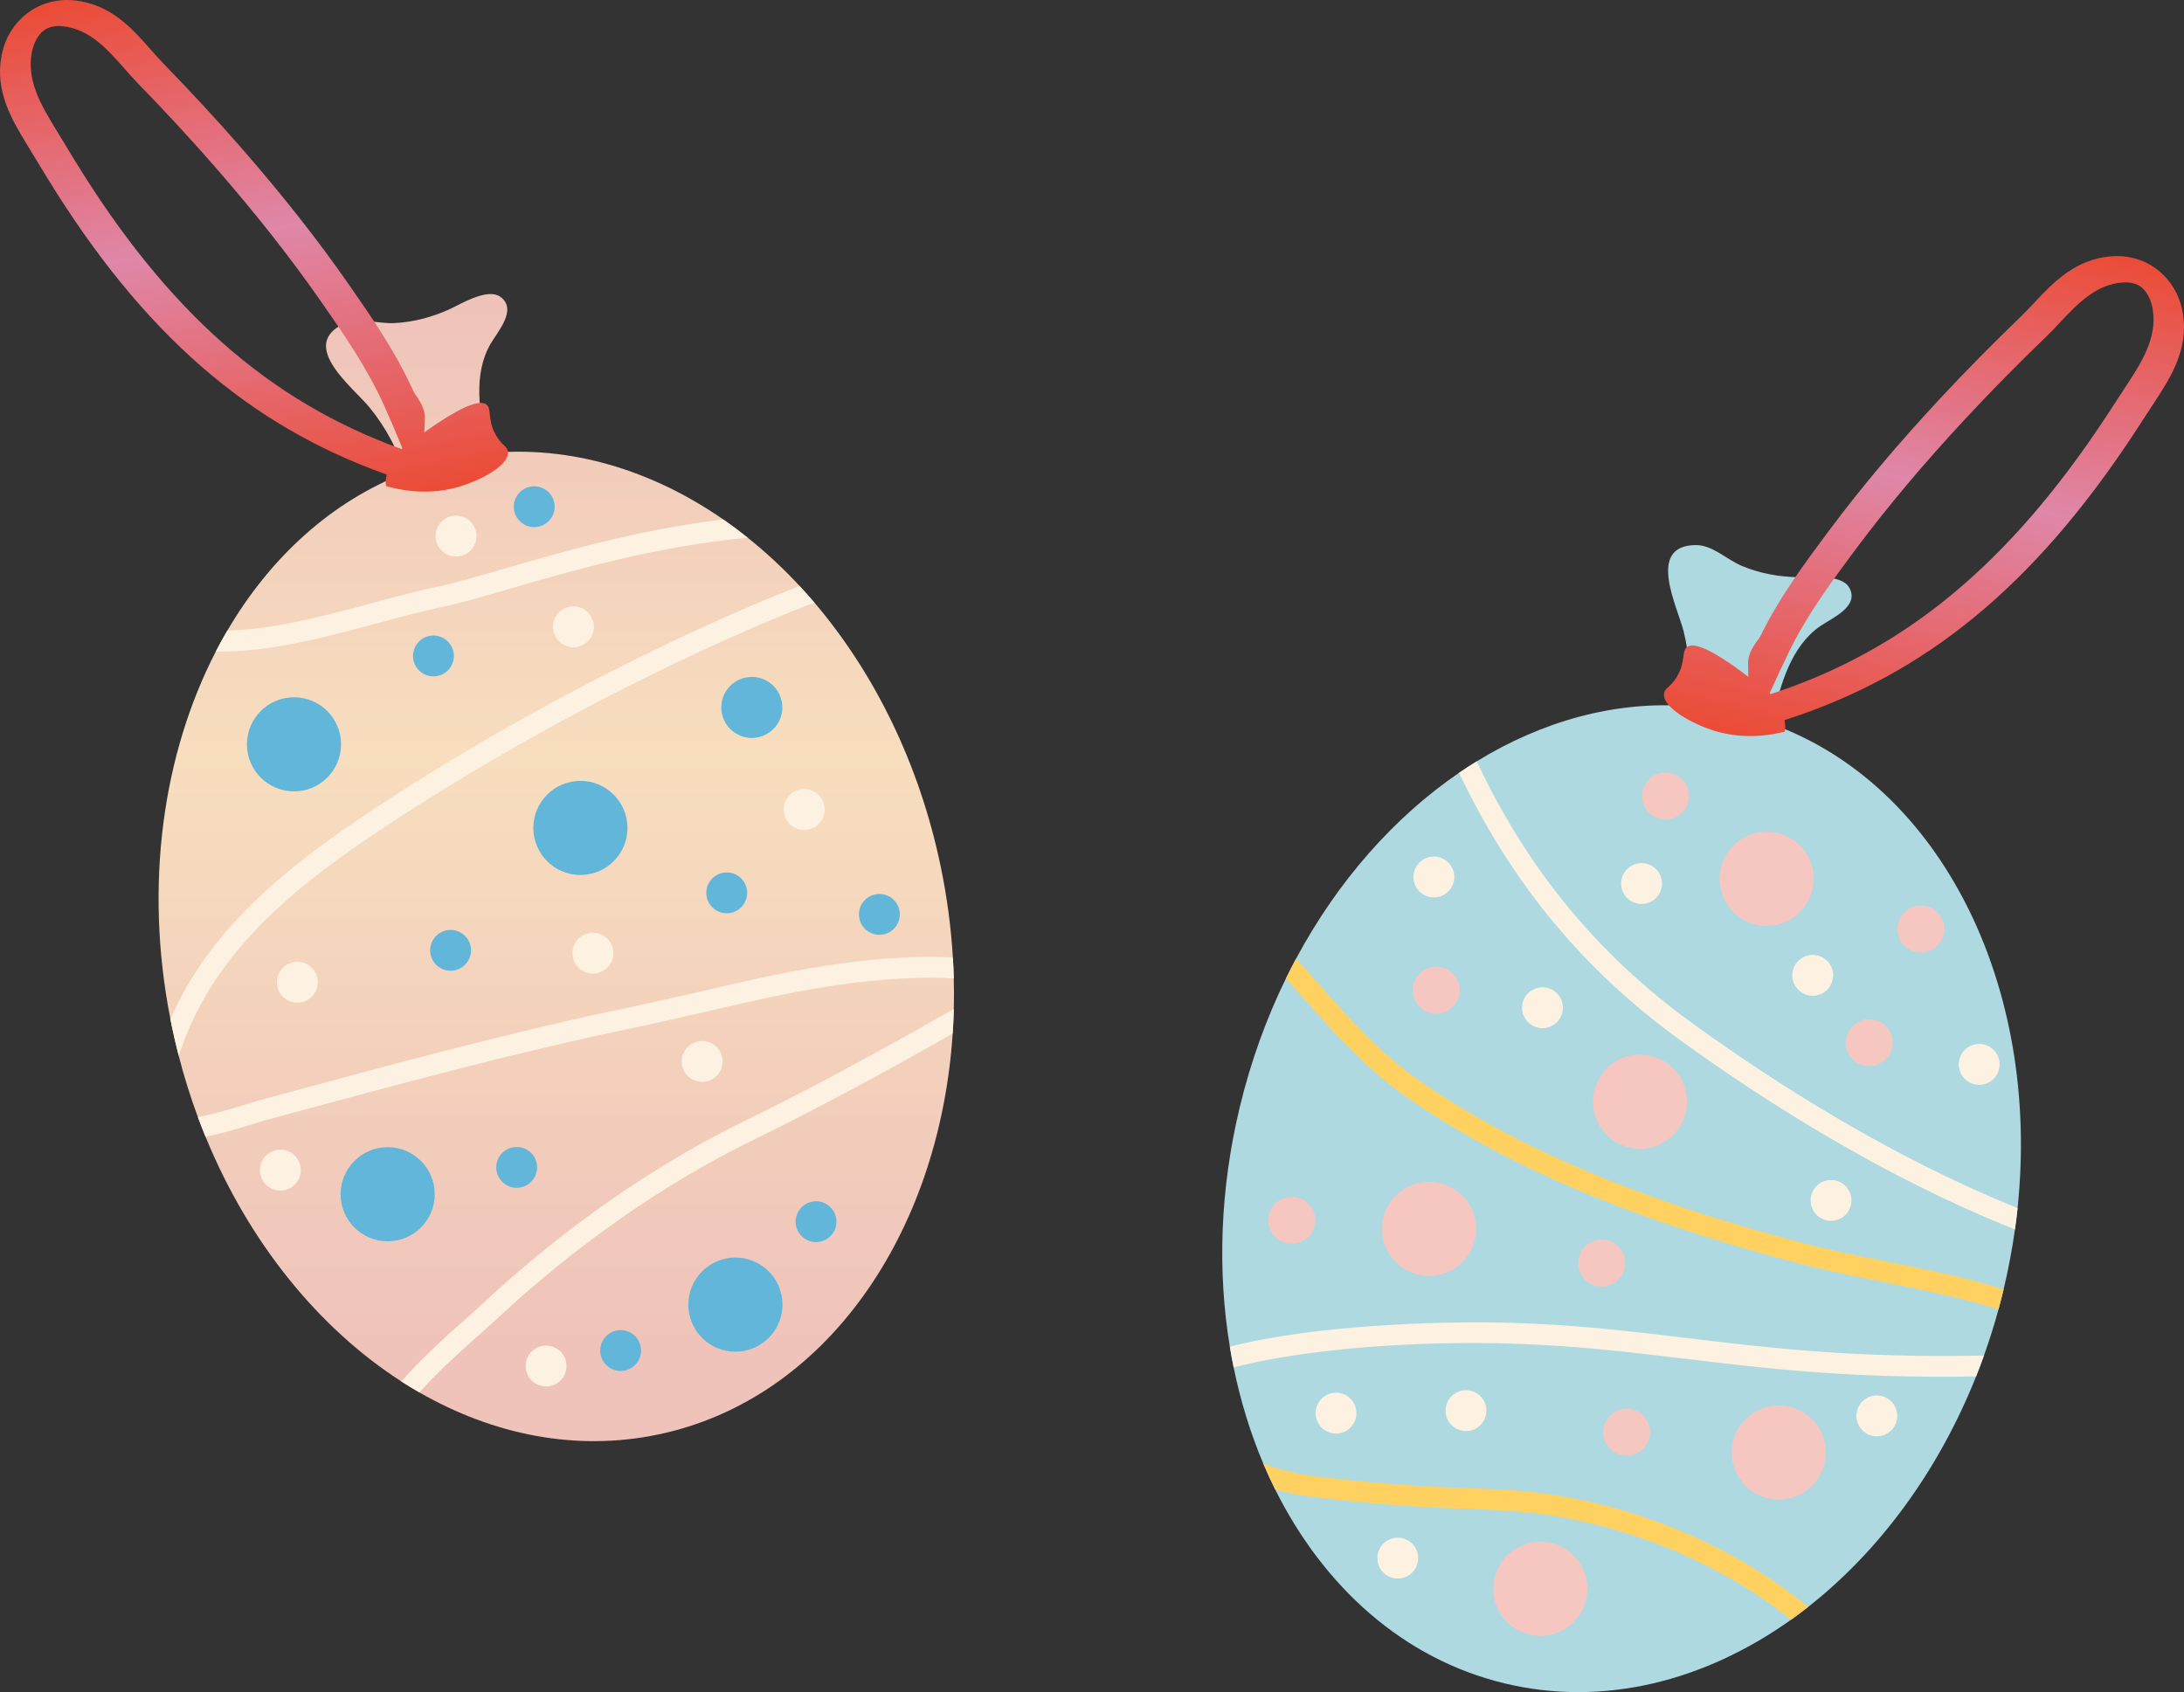 <?xml version="1.0" encoding="UTF-8"?>
<svg id="_レイヤー_2" data-name="レイヤー 2" xmlns="http://www.w3.org/2000/svg" xmlns:xlink="http://www.w3.org/1999/xlink" viewBox="0 0 225.341 174.607">
  <rect x="0" y="0" width="225.341" height="174.607" fill="#333333" stroke="none"/>
  <defs>
    <style>
      .cls-1 {
        fill: url(#_名称未設定グラデーション_55-2);
      }

      .cls-1, .cls-2, .cls-3, .cls-4, .cls-5, .cls-6, .cls-7, .cls-8 {
        stroke-width: 0px;
      }

      .cls-2 {
        fill: url(#_名称未設定グラデーション_64);
      }

      .cls-3 {
        fill: url(#_名称未設定グラデーション_55);
      }

      .cls-4 {
        fill: #f6c7c0;
      }

      .cls-5 {
        fill: #aed9e1;
      }

      .cls-6 {
        fill: #ffd161;
      }

      .cls-7 {
        fill: #fdf2e1;
      }

      .cls-8 {
        fill: #62b6d9;
      }
    </style>
    <linearGradient id="_名称未設定グラデーション_64" data-name="名称未設定グラデーション 64" x1="57.396" y1="148.709" x2="57.396" y2="30.344" gradientUnits="userSpaceOnUse">
      <stop offset=".064" stop-color="#efc2ba"/>
      <stop offset=".598" stop-color="#f7debe"/>
      <stop offset="1" stop-color="#efc2ba"/>
    </linearGradient>
    <linearGradient id="_名称未設定グラデーション_55" data-name="名称未設定グラデーション 55" x1="-1482.249" y1="-289.442" x2="-1482.249" y2="-347.045" gradientTransform="translate(1541.763 34.841) rotate(-11.759)" gradientUnits="userSpaceOnUse">
      <stop offset="0" stop-color="#eb4b36"/>
      <stop offset=".52" stop-color="#df87a9"/>
      <stop offset="1" stop-color="#eb4b36"/>
    </linearGradient>
    <linearGradient id="_名称未設定グラデーション_55-2" data-name="名称未設定グラデーション 55" x1="1981.896" y1="70.272" x2="1981.896" y2="12.67" gradientTransform="translate(-1717.535 -455.302) rotate(13.604)" xlink:href="#_名称未設定グラデーション_55"/>
  </defs>
  <g id="il">
    <g id="_水風船_ピンク_" data-name="水風船（ピンク）">
      <g>
        <path class="cls-2" d="M97.057,89.403c.66,3.17,1.074,6.317,1.259,9.417.043.722.075,1.438.092,2.152.029,1.059.029,2.111.003,3.156-.021.845-.059,1.688-.116,2.521-1.369,20.705-13.143,37.785-30.416,41.38-8.45,1.759-16.982.033-24.608-4.348-.628-.359-1.252-.739-1.865-1.134-8.494-5.474-15.71-14.294-20.195-25.24-.275-.665-.537-1.342-.791-2.026-.758-2.049-1.424-4.169-1.984-6.35-.256-.993-.49-1.998-.702-3.016-.051-.247-.1-.494-.149-.741-2.737-13.936-.754-27.431,4.684-37.949.377-.73.77-1.444,1.18-2.146l.003-.001c4.416-7.54,10.712-13.319,18.364-16.283-.826-2.374-1.94-4.623-3.715-6.784-1.647-2.006-7.32-6.348-2.67-8.578,1.561-.749,3.485-.014,5.218-.092,1.983-.09,3.845-.601,5.594-1.367,1.174-.515,4.022-2.329,5.388-1.341,1.785,1.29-.277,3.573-1.01,4.84-1.841,3.176-1.134,7.155-.412,10.553.038.184.08.438.121.741,8.481-.835,16.906,1.719,24.287,6.83.855.594,1.697,1.221,2.524,1.881,1.875,1.499,3.672,3.17,5.369,4.996.518.557,1.027,1.133,1.53,1.719,6.137,7.213,10.8,16.554,13.018,27.208Z"/>
        <path class="cls-7" d="M18.893,107.672c-.167.446-.321.864-.458,1.259-.256-.993-.49-1.998-.702-3.016-.051-.247-.1-.494-.149-.741,4.138-9.573,12.485-16.061,20.948-21.651,22.65-14.96,43.453-22.853,43.659-22.928.106-.041.211-.08.318-.118.518.557,1.027,1.133,1.53,1.719-.366.134-.73.27-1.093.405-.205.078-20.795,7.891-43.233,22.714-8.584,5.669-17.034,12.266-20.712,22.073l-.108.285Z"/>
        <path class="cls-7" d="M98.316,98.819c.043.722.075,1.438.092,2.152-3.852-.285-8.542.215-10.739.494-4.979.639-10.049,1.813-14.954,2.951-2.364.547-4.815,1.112-7.2,1.608-11.948,2.49-23.844,5.7-35.352,8.818l-2.766.748c-.246.068-.655.194-1.128.342-1.947.605-3.638,1.083-5.059,1.373-.275-.665-.537-1.342-.791-2.026,1.282-.248,3.022-.714,5.21-1.394.517-.16.923-.288,1.208-.364l2.763-.748c11.541-3.128,23.466-6.358,35.476-8.85,2.371-.499,4.802-1.054,7.153-1.599,4.955-1.149,10.079-2.336,15.165-2.987,2.717-.349,7.116-.777,10.92-.521Z"/>
        <path class="cls-7" d="M77.141,55.48c-9.642.926-18.152,3.409-24.582,5.287-2.684.783-5.005,1.461-6.8,1.834-2.071.431-4.316,1.035-6.691,1.672-5.388,1.45-11.406,3.067-16.799,2.952.377-.73.77-1.444,1.18-2.146l.003-.001c4.813-.12,10.201-1.57,15.06-2.875,2.406-.649,4.68-1.259,6.811-1.702,1.711-.356,3.993-1.023,6.636-1.795,6.001-1.75,13.786-4.022,22.659-5.108.855.594,1.697,1.221,2.524,1.881Z"/>
        <path class="cls-7" d="M97.929,104.39c.146-.085.309-.171.482-.262-.021.845-.059,1.688-.116,2.521-7.87,4.478-14.199,7.854-20.433,10.904-9.363,4.583-18.355,10.854-26.718,18.646-.511.476-1.126,1.023-1.778,1.602-1.779,1.583-4.109,3.659-6.095,5.879-.628-.359-1.252-.739-1.865-1.134,2.076-2.376,4.538-4.57,6.534-6.346.642-.572,1.247-1.111,1.74-1.57,8.52-7.937,17.683-14.329,27.241-19.004,6.373-3.12,12.853-6.585,21.008-11.237Z"/>
        <circle class="cls-8" cx="30.335" cy="76.806" r="4.856"/>
        <circle class="cls-8" cx="59.886" cy="85.432" r="4.856"/>
        <circle class="cls-8" cx="39.999" cy="123.231" r="4.856"/>
        <path class="cls-8" d="M80.633,133.633c.547,2.626-1.139,5.197-3.765,5.744-2.626.547-5.197-1.139-5.744-3.765s1.139-5.197,3.765-5.744,5.197,1.139,5.744,3.765Z"/>
        <path class="cls-8" d="M48.555,97.632c.237,1.139-.494,2.255-1.634,2.492s-2.255-.494-2.492-1.633.494-2.255,1.633-2.492,2.255.494,2.492,1.633Z"/>
        <path class="cls-8" d="M77.045,91.702c.237,1.139-.494,2.255-1.633,2.492s-2.255-.494-2.492-1.633.494-2.255,1.634-2.492c1.139-.237,2.255.494,2.492,1.633Z"/>
        <path class="cls-7" d="M74.515,109.102c.237,1.139-.494,2.255-1.634,2.492s-2.255-.494-2.492-1.633.494-2.255,1.633-2.492,2.255.494,2.492,1.634Z"/>
        <path class="cls-7" d="M58.408,140.53c.237,1.139-.494,2.255-1.633,2.492s-2.255-.494-2.492-1.633.494-2.255,1.633-2.492,2.255.494,2.492,1.634Z"/>
        <path class="cls-7" d="M61.23,64.251c.237,1.139-.494,2.255-1.634,2.492s-2.255-.494-2.492-1.634.494-2.255,1.633-2.492,2.255.494,2.492,1.633Z"/>
        <path class="cls-7" d="M63.241,97.927c.237,1.139-.494,2.255-1.633,2.492s-2.255-.494-2.492-1.633.494-2.255,1.634-2.492,2.255.494,2.492,1.633Z"/>
        <circle class="cls-7" cx="82.98" cy="83.529" r="2.107"/>
        <path class="cls-7" d="M49.119,54.886c.237,1.139-.494,2.255-1.633,2.492s-2.255-.494-2.492-1.634.494-2.255,1.633-2.492,2.255.494,2.492,1.633Z"/>
        <circle class="cls-7" cx="30.679" cy="101.353" r="2.107"/>
        <path class="cls-7" d="M30.991,120.314c.237,1.139-.494,2.255-1.633,2.492s-2.255-.494-2.492-1.633.494-2.255,1.634-2.492,2.255.494,2.492,1.633Z"/>
        <path class="cls-8" d="M55.37,120.031c.237,1.139-.494,2.255-1.633,2.492-1.139.237-2.255-.494-2.492-1.633s.494-2.255,1.634-2.492,2.255.494,2.492,1.634Z"/>
        <path class="cls-8" d="M46.784,67.258c.237,1.139-.494,2.255-1.633,2.492s-2.255-.494-2.492-1.634.494-2.255,1.634-2.492,2.255.494,2.492,1.633Z"/>
        <path class="cls-8" d="M92.797,93.927c.237,1.139-.494,2.255-1.633,2.492s-2.255-.494-2.492-1.634.494-2.255,1.633-2.492,2.255.494,2.492,1.633Z"/>
        <path class="cls-8" d="M86.26,125.633c.237,1.139-.494,2.255-1.633,2.492s-2.255-.494-2.492-1.633.494-2.255,1.633-2.492,2.255.494,2.492,1.634Z"/>
        <path class="cls-8" d="M66.099,138.929c.237,1.139-.494,2.255-1.633,2.492s-2.255-.494-2.492-1.633.494-2.255,1.634-2.492,2.255.494,2.492,1.634Z"/>
        <path class="cls-8" d="M57.182,51.858c.237,1.139-.494,2.255-1.633,2.492s-2.255-.494-2.492-1.633.494-2.255,1.634-2.492,2.255.494,2.492,1.634Z"/>
        <circle class="cls-8" cx="77.571" cy="72.998" r="3.149"/>
      </g>
      <path class="cls-3" d="M52.407,46.632c-.054-.61-.643-.642-1.278-1.797-.859-1.564-.384-2.603-.909-3.066-.557-.49-2.123-.233-6.447,2.849h0c.07-1.409.07-1.498.07-1.498.004-1.283-.975-2.266-1.198-2.764-1.821-4.068-4.399-7.766-6.673-11.03-3.208-4.604-6.832-9.206-11.077-14.07-2.511-2.877-5.215-5.804-8.036-8.701-.429-.44-.853-.922-1.289-1.418C13.633,2.937,11.437.444,7.711.042,5.393-.207,3.214.649,1.735,2.392.926,3.344.393,4.482.151,5.776c-.684,3.653,1.1,6.607,2.534,8.98.722,1.195,1.444,2.39,2.175,3.58,9.845,16.025,20.726,25.546,35.041,30.631-.121.522-.142.969-.055,1.194,3.394.966,5.967.493,7.279.132,2.31-.637,5.41-2.227,5.283-3.661ZM5.588,13.056c-1.271-2.103-2.852-4.721-2.313-7.596.148-.79.435-1.44.854-1.934.106-.125.294-.346.62-.53.373-.211.928-.373,1.747-.285,2.76.297,4.589,2.373,6.357,4.381.456.518.902,1.024,1.351,1.485,2.799,2.873,5.48,5.776,7.969,8.627,4.202,4.814,7.786,9.367,10.957,13.918,2.23,3.2,4.758,6.826,6.511,10.742.643,1.436,1.27,2.905,1.88,4.386-.037.026-.074.051-.11.08-13.671-4.946-24.128-14.197-33.654-29.705-.729-1.186-1.448-2.377-2.168-3.569Z"/>
    </g>
    <g id="_水風船_青_" data-name="水風船（青）">
      <g>
        <path class="cls-5" d="M206.73,133.046l-.042.174c-.155.641-.319,1.274-.491,1.905-.442,1.62-.941,3.203-1.494,4.749-.262.728-.533,1.449-.815,2.161-3.934,9.875-10.056,18.077-17.32,23.776-.583.46-1.176.904-1.775,1.33-8.935,6.359-19.4,9.02-29.582,6.556-10.406-2.518-18.625-9.932-23.642-20.007-.428-.865-.837-1.75-1.222-2.656-1.318-3.113-2.348-6.445-3.062-9.936-.144-.705-.275-1.418-.393-2.136-1.284-7.768-1.027-16.236,1.045-24.8,1.137-4.697,2.748-9.123,4.745-13.204.338-.691.687-1.37,1.048-2.041,4.313-8.046,10.161-14.626,16.816-19.174.598-.41,1.206-.803,1.819-1.179,6.771-4.161,14.279-6.252,21.799-5.701.271-2.499.228-5.008-.451-7.721-.629-2.518-3.896-8.872,1.262-8.895,1.731-.009,3.155,1.481,4.755,2.152,1.83.768,3.732,1.104,5.64,1.161,1.284.038,4.632-.382,5.443,1.097,1.061,1.931-1.781,3.11-2.986,3.941-3.024,2.081-4.089,5.98-4.893,9.359-.042.183-.115.43-.208.722,17.497,6.275,27.853,27.027,25.445,49.983-.078.731-.167,1.465-.271,2.201-.286,2.049-.675,4.111-1.17,6.181Z"/>
        <g>
          <path class="cls-7" d="M207.9,126.864c-13.355-5.317-25.556-13.041-34.463-19.476-9.979-7.211-17.482-16.219-22.891-27.644.598-.41,1.206-.803,1.819-1.179,5.271,11.223,12.585,20.045,22.329,27.083,8.681,6.273,20.528,13.785,33.477,19.014-.078.731-.167,1.465-.271,2.201Z"/>
          <path class="cls-6" d="M186.567,165.811c-.583.46-1.176.904-1.775,1.33-1.21-.971-2.465-1.882-3.762-2.733-3.36-2.208-10.425-6.166-19.976-7.859-3.504-.619-6.134-.718-9.466-.84-3.635-.135-8.162-.301-15.66-1.183-.847-.1-2.416-.287-4.36-.834-.428-.865-.837-1.75-1.222-2.656,2.609.982,4.802,1.239,5.832,1.362,7.412.87,11.89,1.035,15.489,1.17,3.414.126,6.109.226,9.761.873,9.927,1.76,17.281,5.881,20.779,8.178,1.506.991,2.961,2.057,4.359,3.195Z"/>
          <path class="cls-6" d="M206.73,133.046l-.042.174c-.155.641-.319,1.274-.491,1.905-3.822-1.223-7.922-2.044-11.905-2.842-2.849-.568-5.792-1.159-8.584-1.884-17.235-4.485-30.562-10.146-40.742-17.311-4.162-2.927-7.468-6.678-10.667-10.306-.532-.603-1.071-1.216-1.616-1.823.338-.691.687-1.37,1.048-2.041.74.816,1.463,1.636,2.177,2.446,3.116,3.534,6.338,7.19,10.29,9.97,9.968,7.015,23.067,12.57,40.048,16.989,2.735.711,5.649,1.295,8.466,1.859,4.004.801,8.123,1.627,12.018,2.864Z"/>
          <path class="cls-7" d="M204.284,139.883c.141-.002.283-.006.419-.009-.262.728-.533,1.449-.815,2.161-12.975.225-21.682-.823-30.108-1.836-5.813-.698-11.304-1.359-17.859-1.553-8.267-.246-16.92.274-23.743,1.425-1.932.327-3.547.675-4.893,1.028-.144-.705-.275-1.418-.393-2.136,8.361-2.183,21.439-2.688,29.093-2.461,6.654.198,12.191.862,18.051,1.569,8.447,1.016,17.181,2.064,30.248,1.812Z"/>
        </g>
        <path class="cls-4" d="M186.997,91.826c-.631,2.607-3.255,4.209-5.862,3.578-2.607-.631-4.209-3.255-3.578-5.862s3.255-4.209,5.862-3.578c2.607.631,4.208,3.255,3.578,5.862Z"/>
        <circle class="cls-4" cx="158.926" cy="163.947" r="4.856"/>
        <circle class="cls-4" cx="183.534" cy="149.881" r="4.856"/>
        <circle class="cls-4" cx="147.444" cy="126.805" r="4.856"/>
        <circle class="cls-4" cx="169.21" cy="113.678" r="4.856" transform="translate(-22.343 183.407) rotate(-53.896)"/>
        <path class="cls-4" d="M195.215,108.162c-.315,1.3-1.623,2.099-2.923,1.784s-2.099-1.623-1.784-2.923,1.623-2.099,2.923-1.784,2.099,1.623,1.784,2.923Z"/>
        <path class="cls-4" d="M174.199,82.707c-.315,1.3-1.623,2.099-2.923,1.784s-2.099-1.623-1.784-2.923,1.623-2.099,2.923-1.784,2.099,1.623,1.784,2.923Z"/>
        <path class="cls-4" d="M135.636,126.49c-.315,1.3-1.623,2.099-2.923,1.784s-2.099-1.623-1.784-2.923,1.623-2.099,2.923-1.784,2.099,1.623,1.784,2.923Z"/>
        <path class="cls-4" d="M150.54,102.746c-.315,1.3-1.623,2.099-2.923,1.784s-2.099-1.623-1.784-2.923,1.623-2.099,2.923-1.784,2.099,1.623,1.784,2.923Z"/>
        <path class="cls-4" d="M170.189,148.346c-.315,1.3-1.623,2.099-2.923,1.784s-2.099-1.623-1.784-2.923,1.623-2.099,2.923-1.784,2.099,1.623,1.784,2.923Z"/>
        <path class="cls-4" d="M167.609,130.898c-.315,1.3-1.623,2.099-2.923,1.784s-2.099-1.623-1.784-2.923,1.623-2.099,2.923-1.784,2.099,1.623,1.784,2.923Z"/>
        <path class="cls-4" d="M200.544,96.438c-.315,1.3-1.623,2.099-2.923,1.784s-2.099-1.623-1.784-2.923,1.623-2.099,2.923-1.784c1.3.315,2.099,1.623,1.784,2.923Z"/>
        <path class="cls-7" d="M161.199,104.481c-.274,1.131-1.413,1.826-2.544,1.552s-1.826-1.413-1.552-2.544,1.413-1.826,2.544-1.552,1.826,1.413,1.552,2.544Z"/>
        <circle class="cls-7" cx="147.945" cy="90.494" r="2.107"/>
        <path class="cls-7" d="M189.08,101.138c-.274,1.131-1.413,1.826-2.544,1.552s-1.826-1.413-1.552-2.544,1.413-1.826,2.544-1.552c1.131.274,1.826,1.413,1.552,2.544Z"/>
        <path class="cls-7" d="M153.306,146.059c-.274,1.131-1.413,1.826-2.544,1.552s-1.826-1.413-1.552-2.544,1.413-1.826,2.544-1.552c1.131.274,1.826,1.413,1.552,2.544Z"/>
        <path class="cls-7" d="M195.697,146.597c-.274,1.131-1.413,1.826-2.544,1.552s-1.826-1.413-1.552-2.544,1.413-1.826,2.544-1.552,1.826,1.413,1.552,2.544Z"/>
        <path class="cls-7" d="M139.895,146.312c-.274,1.131-1.413,1.826-2.544,1.552s-1.826-1.413-1.552-2.544,1.413-1.826,2.544-1.552c1.131.274,1.826,1.413,1.552,2.544Z"/>
        <circle class="cls-7" cx="144.218" cy="160.781" r="2.107"/>
        <path class="cls-7" d="M206.257,110.329c-.274,1.131-1.413,1.826-2.544,1.552-1.131-.274-1.826-1.413-1.552-2.544s1.413-1.826,2.544-1.552c1.131.274,1.826,1.413,1.552,2.544Z"/>
        <path class="cls-7" d="M171.421,91.667c-.274,1.131-1.413,1.826-2.544,1.552-1.131-.274-1.826-1.413-1.552-2.544s1.413-1.826,2.544-1.552,1.826,1.413,1.552,2.544Z"/>
        <path class="cls-7" d="M190.971,124.363c-.274,1.131-1.413,1.826-2.544,1.552s-1.826-1.413-1.552-2.544,1.413-1.826,2.544-1.552c1.131.274,1.826,1.413,1.552,2.544Z"/>
      </g>
      <path class="cls-1" d="M176.855,75.4c1.3.404,3.857.959,7.28.103.094-.222.088-.669-.017-1.195,14.472-4.622,25.653-13.787,36.008-29.487.769-1.166,1.529-2.337,2.289-3.509,1.51-2.326,3.388-5.221,2.822-8.894-.201-1.301-.697-2.456-1.474-3.434-1.422-1.789-3.572-2.715-5.897-2.54-3.737.281-6.012,2.702-8.019,4.839-.452.481-.891.95-1.334,1.376-2.913,2.804-5.71,5.643-8.312,8.437-4.4,4.725-8.169,9.208-11.524,13.707-2.378,3.188-5.074,6.802-7.025,10.809-.239.491-1.249,1.442-1.286,2.724,0,0-.003.089.022,1.5h0c-4.222-3.219-5.779-3.527-6.352-3.055-.54.446-.099,1.499-1.008,3.035-.672,1.135-1.261,1.148-1.335,1.755-.174,1.429,2.874,3.118,5.162,3.829ZM217.287,43.017c-10.021,15.193-20.77,24.103-34.593,28.606-.035-.029-.071-.056-.107-.083.657-1.461,1.331-2.909,2.02-4.324,1.878-3.858,4.521-7.401,6.853-10.527,3.316-4.446,7.045-8.881,11.399-13.558,2.58-2.77,5.353-5.585,8.242-8.366.463-.446.925-.937,1.398-1.441,1.832-1.95,3.726-3.966,6.495-4.174.822-.062,1.371.118,1.737.341.32.195.5.422.603.55.403.506.669,1.166.792,1.96.446,2.891-1.219,5.456-2.556,7.518-.758,1.168-1.516,2.336-2.282,3.498Z"/>
    </g>
  </g>
</svg>
